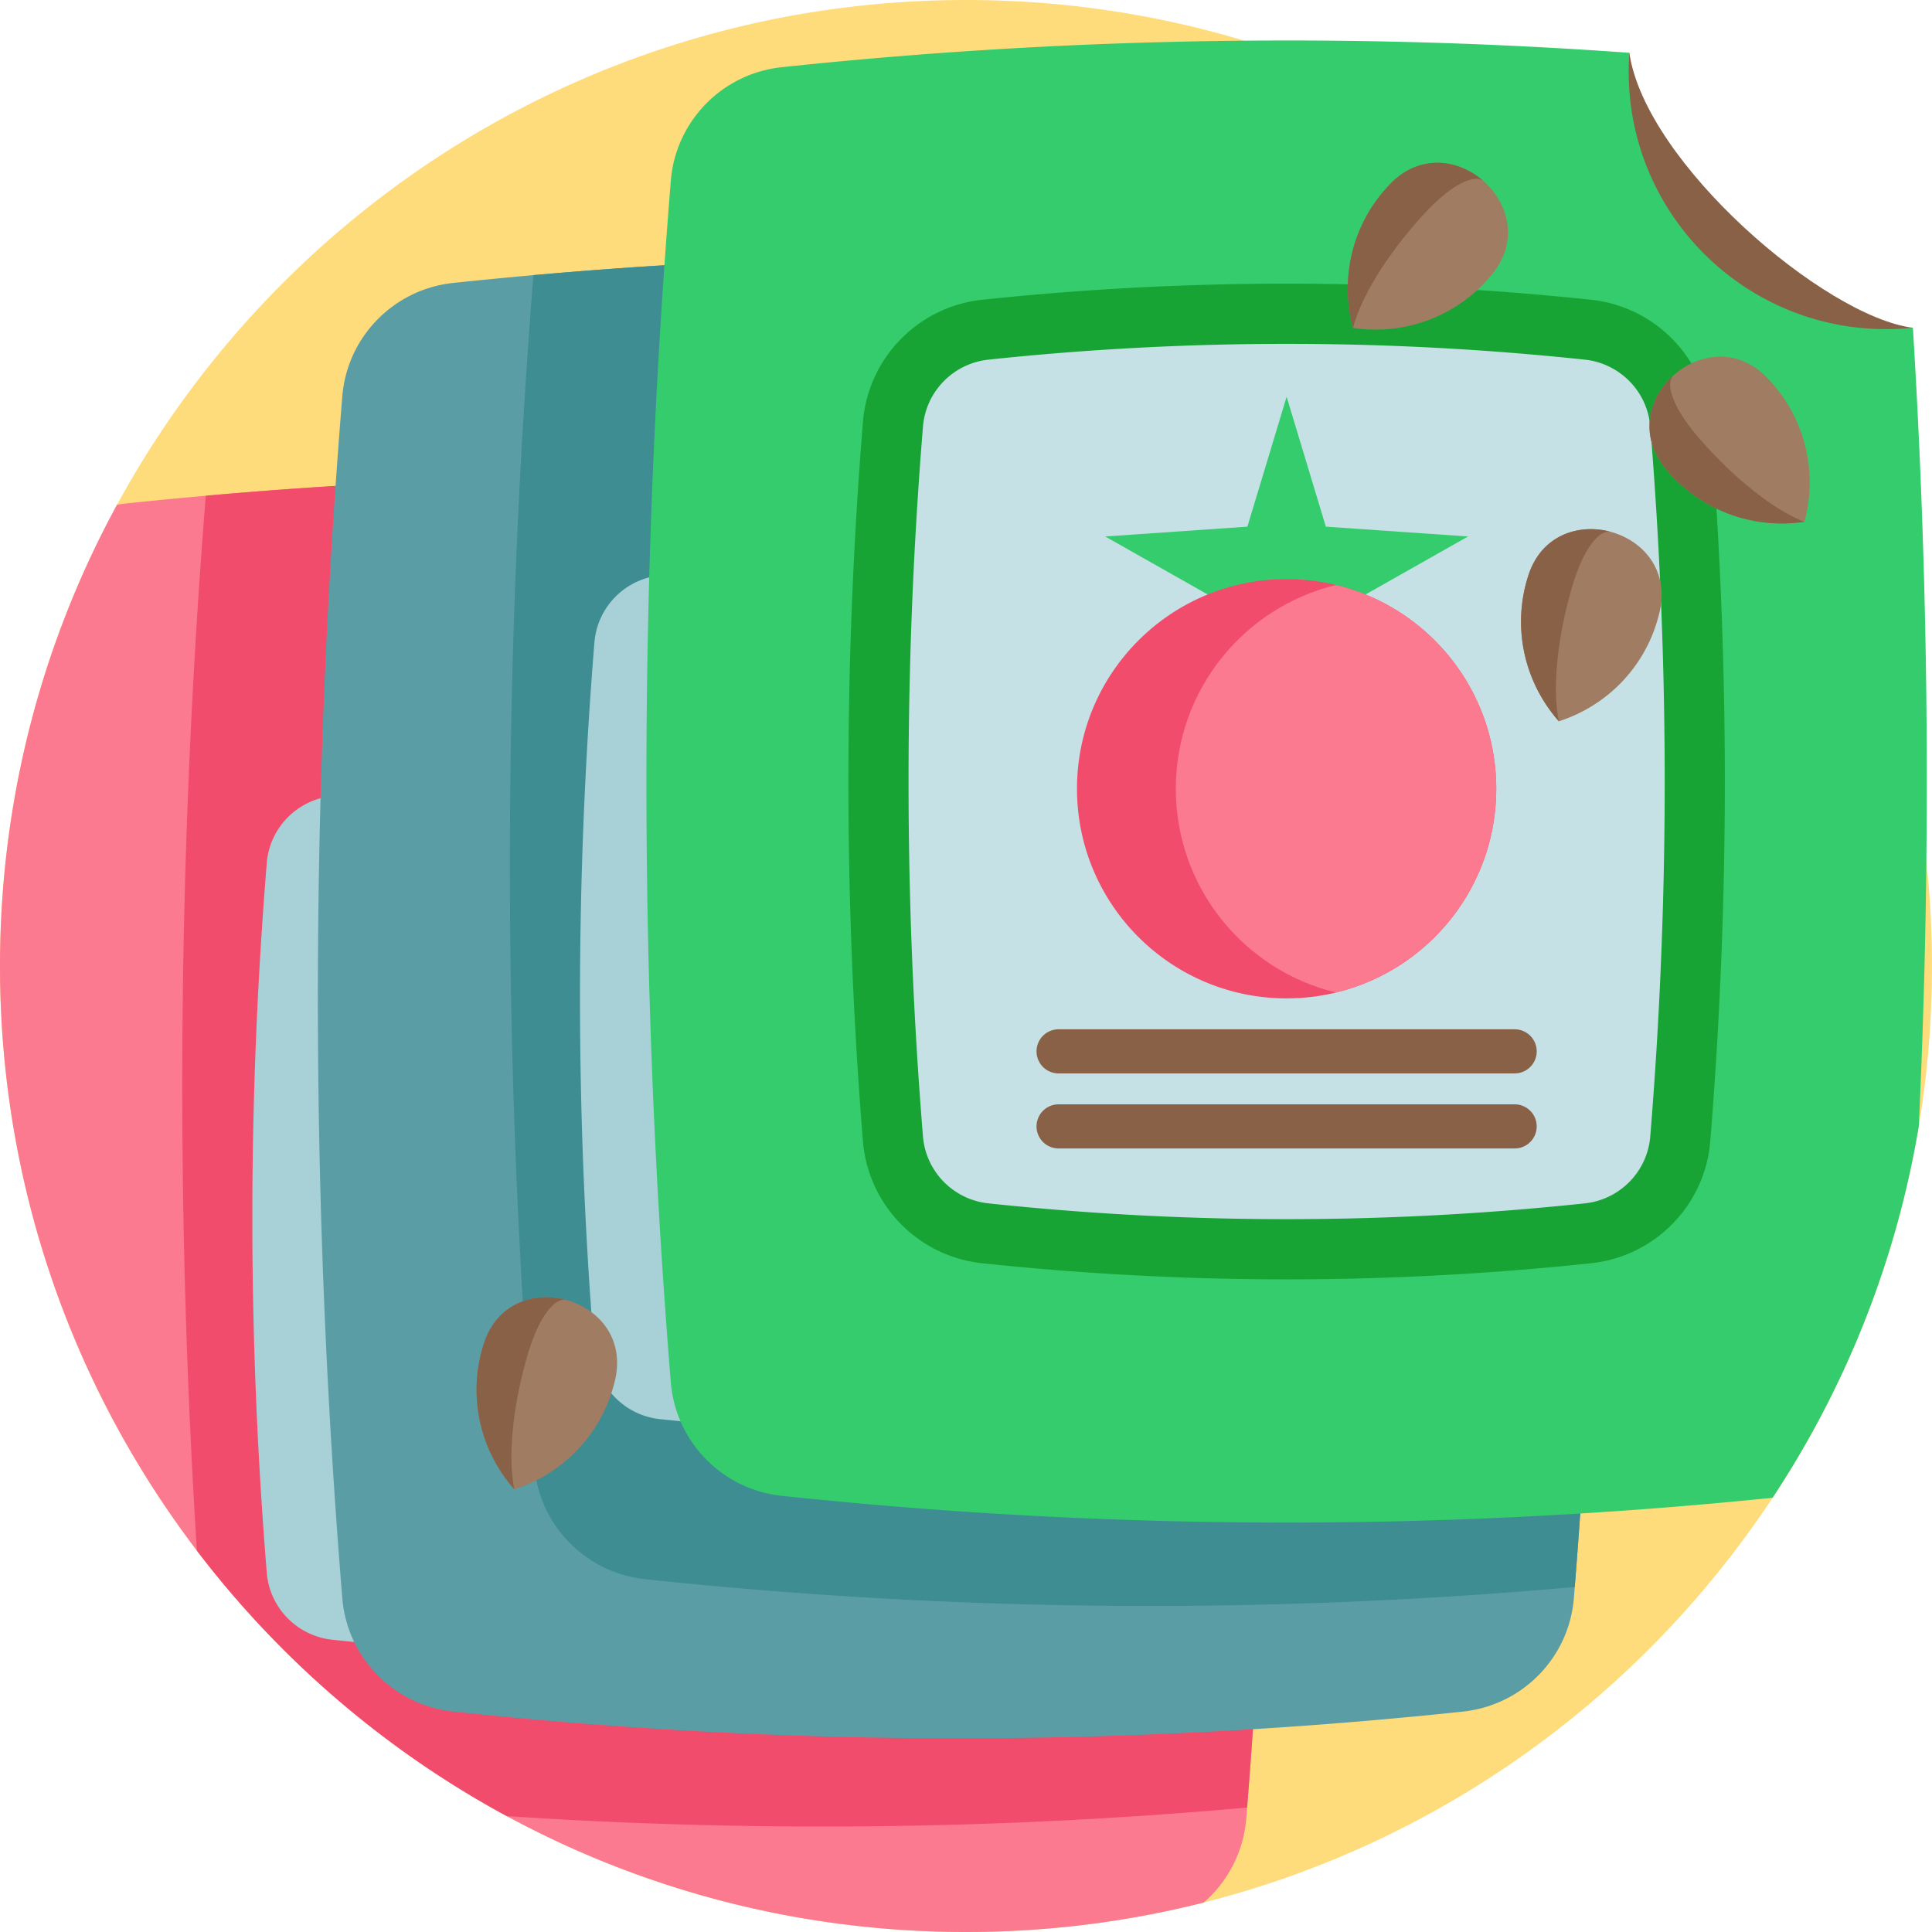 <?xml version="1.0" encoding="UTF-8"?> <svg xmlns="http://www.w3.org/2000/svg" xmlns:xlink="http://www.w3.org/1999/xlink" xmlns:svgjs="http://svgjs.com/svgjs" version="1.1" width="512" height="512" x="0" y="0" viewBox="0 0 512 512" style="enable-background:new 0 0 512 512" xml:space="preserve" class=""><g><path fill="#FFDC7B" d="M512 256c0 14.46-1.203 28.64-3.5 42.445-6 35.903-19.457 69.285-38.746 98.48-34.66 52.466-88.117 91.419-150.766 107.27C298.84 509.293 277.734 512 256 512c-44.043 0-85.484-11.117-121.668-30.71h-.012c-32.148-17.395-60.152-41.481-82.148-70.372C19.434 367.91 0 314.223 0 256c0-44.262 11.234-85.91 31.012-122.23C74.398 54.082 158.887 0 256 0c25.633 0 50.387 3.762 73.727 10.785 96.906 29.09 169.64 114.047 180.777 217.473A255.294 255.294 0 0 1 512 256zm0 0" data-original="#ffdc7b" class=""></path><path fill="#FC7A8F" d="M330.492 479.023c-.062.993-.148 1.965-.23 2.957-.723 8.872-4.934 16.727-11.274 22.215C298.84 509.293 277.734 512 256 512 114.613 512 0 397.387 0 256c0-44.262 11.234-85.91 31.012-122.23a26.31 26.31 0 0 1 2.3-.336 1353.13 1353.13 0 0 1 21.223-2.059c67.793-6.05 135.586-6.637 203.367-1.746a66.47 66.47 0 0 0-.187 5.016c0 37.667 30.55 68.21 68.219 68.21 2.406 0 4.777-.113 7.117-.355a1960.984 1960.984 0 0 1-2.559 276.523zm0 0" data-original="#fc7a8f"></path><path fill="#F24C6C" d="M330.492 479.023a1263.597 1263.597 0 0 1-196.16 2.266h-.012c-32.148-17.394-60.152-41.48-82.148-70.371a1963.954 1963.954 0 0 1 2.363-279.543c67.793-6.05 135.586-6.637 203.367-1.746a66.47 66.47 0 0 0-.187 5.016c0 37.667 30.55 68.21 68.219 68.21 2.406 0 4.777-.113 7.117-.355a1960.984 1960.984 0 0 1-2.559 276.523zm0 0" data-original="#f24c6c"></path><path fill="#A7D1D6" d="M246.066 434.547a747.871 747.871 0 0 1-157.988 0c-9.316-.988-16.621-8.43-17.379-17.766a1158.34 1158.34 0 0 1 0-188.07c.758-9.336 8.063-16.777 17.38-17.766a748.392 748.392 0 0 1 157.987 0c9.313.989 16.618 8.43 17.38 17.766a1159.225 1159.225 0 0 1 0 188.07c-.762 9.336-8.063 16.778-17.38 17.766zm0 0" data-original="#a7d1d6"></path><path fill="#5B9DA5" d="M417.324 420.566c-.07.989-.152 1.965-.23 2.954-1.285 15.804-13.653 28.41-29.426 30.074-89.18 9.445-178.352 9.445-267.531 0-15.766-1.664-28.14-14.27-29.426-30.074a1963.038 1963.038 0 0 1 0-318.465c1.285-15.809 13.66-28.414 29.426-30.078a1313.07 1313.07 0 0 1 21.23-2.063c67.79-6.043 135.578-6.633 203.36-1.746a68.847 68.847 0 0 0-.18 5.016c0 37.675 30.547 68.218 68.219 68.218 2.402 0 4.777-.12 7.109-.359a1960.977 1960.977 0 0 1-2.55 276.523zm0 0" data-original="#5b9da5"></path><path fill="#3D8D93" d="M417.324 420.566c-82.101 7.332-164.199 6.645-246.3-2.05-15.766-1.668-28.141-14.274-29.426-30.079-8.547-105.175-8.63-210.347-.23-315.523 67.788-6.043 135.577-6.633 203.359-1.746a68.847 68.847 0 0 0-.18 5.016c0 37.675 30.547 68.218 68.219 68.218 2.402 0 4.777-.12 7.109-.359a1960.977 1960.977 0 0 1-2.55 276.523zm0 0" data-original="#3d8d93"></path><path fill="#A7D1D6" d="M332.895 376.086a747.871 747.871 0 0 1-157.989 0c-9.316-.984-16.62-8.426-17.379-17.762a1159.225 1159.225 0 0 1 0-188.07c.758-9.336 8.063-16.777 17.38-17.766a747.871 747.871 0 0 1 157.988 0c9.316.989 16.62 8.43 17.378 17.766a1159.225 1159.225 0 0 1 0 188.07c-.761 9.336-8.062 16.778-17.378 17.762zm0 0" data-original="#a7d1d6"></path><path fill="#896146" d="M431.793 13.992c4.203 29.113 51.719 69.914 75.148 72.875l-28.75 28.75-91.414-80.37" data-original="#896146"></path><path fill="#35CC6D" d="M510.504 228.258c-.238 23.394-.906 46.789-2.004 70.187-6 35.903-19.457 69.285-38.746 98.48-87.508 8.934-175.031 8.755-262.55-.51-15.766-1.661-28.141-14.263-29.427-30.075a1962.105 1962.105 0 0 1 0-318.461c1.286-15.813 13.66-28.414 29.426-30.074a1266.558 1266.558 0 0 1 122.524-7.02c34.023-.316 68.046.75 102.066 3.207a66.574 66.574 0 0 0-.176 5.016c0 37.68 30.543 68.219 68.211 68.219a69.99 69.99 0 0 0 7.113-.364 1952.345 1952.345 0 0 1 3.563 141.395zm0 0" data-original="#35cc6d"></path><path fill="#17A434" d="M340.969 339.047c-26.77 0-53.914-1.438-80.676-4.274-16.934-1.793-30.223-15.39-31.602-32.336a1180.442 1180.442 0 0 1 0-190.656c1.38-16.945 14.668-30.543 31.602-32.34a769.705 769.705 0 0 1 80.676-4.27c26.765 0 53.91 1.438 80.676 4.27 16.933 1.797 30.222 15.395 31.597 32.34a1179.549 1179.549 0 0 1 0 190.656c-1.375 16.942-14.664 30.543-31.597 32.336a768.764 768.764 0 0 1-80.676 4.274zm0 0" data-original="#17a434"></path><path fill="#C6E1E6" d="M419.965 318.906a747.908 747.908 0 0 1-157.992 0c-9.313-.984-16.618-8.426-17.375-17.761a1158.34 1158.34 0 0 1 0-188.07c.757-9.337 8.062-16.778 17.375-17.766a747.908 747.908 0 0 1 157.992 0c9.312.988 16.617 8.43 17.375 17.765a1158.34 1158.34 0 0 1 0 188.07c-.758 9.336-8.063 16.778-17.375 17.762zm0 0" data-original="#c6e1e6"></path><path fill="#35CC6D" d="m354.613 161.664 34.438-19.492-37.688-2.602-10.394-34.433-10.399 34.433-37.683 2.602 34.437 19.492" data-original="#35cc6d"></path><path fill="#F24C6C" d="M396.523 209.027c0 26.176-18.101 48.118-42.46 54a55.652 55.652 0 0 1-13.094 1.555c-30.684 0-55.555-24.871-55.555-55.555s24.871-55.554 55.555-55.554c4.508 0 8.894.539 13.094 1.558 24.359 5.883 42.46 27.82 42.46 53.996zm0 0" data-original="#f24c6c"></path><path fill="#FC7A8F" d="M396.523 209.027c0 26.176-18.101 48.118-42.46 54-24.372-5.886-42.461-27.824-42.461-54 0-26.175 18.09-48.113 42.46-53.996 24.36 5.883 42.461 27.82 42.461 53.996zm0 0" data-original="#fc7a8f"></path><path fill="#896146" d="M401.395 284.469H280.539a5.849 5.849 0 0 1-5.848-5.848 5.849 5.849 0 0 1 5.848-5.848h120.856a5.847 5.847 0 0 1 5.847 5.848 5.847 5.847 0 0 1-5.847 5.848zM401.395 304.355H280.539a5.849 5.849 0 0 1-5.848-5.847 5.849 5.849 0 0 1 5.848-5.848h120.856a5.847 5.847 0 0 1 5.847 5.848 5.847 5.847 0 0 1-5.847 5.847zm0 0" data-original="#896146"></path><path fill="#A07C62" d="M469.46 101.34c-.386-.438-.78-.86-1.183-1.274-15.77-16.203-41.25 6.543-26.93 24.043.368.446.743.887 1.133 1.32 9.305 10.423 22.86 14.794 35.72 12.848 3.382-12.554.57-26.515-8.74-36.937zm0 0" data-original="#a07c62"></path><path fill="#896146" d="M451.434 117.434c9.304 10.421 19.296 17.972 26.765 20.847-12.863 1.942-26.418-2.43-35.722-12.847a35.41 35.41 0 0 1-1.125-1.325c-7.164-8.746-4.38-18.808 2.175-24.66-2.207 1.969-.64 8.149 6.758 16.688.383.425.758.863 1.149 1.297zm0 0" data-original="#896146"></path><path fill="#A07C62" d="M394.277 74.047c.387-.438.762-.875 1.13-1.32 14.32-17.5-11.16-40.25-26.93-24.043-.403.414-.797.836-1.184 1.273-9.309 10.422-12.121 24.383-8.734 36.941 12.855 1.942 26.41-2.43 35.718-12.851zm0 0" data-original="#a07c62"></path><path fill="#896146" d="M376.246 57.95c-9.3 10.421-15.68 21.202-17.687 28.945-3.383-12.56-.57-26.52 8.734-36.942.39-.433.781-.855 1.184-1.266 7.882-8.105 18.195-6.476 24.75-.624-2.207-1.97-8.168.285-15.817 8.601-.383.43-.773.848-1.164 1.285zm0 0" data-original="#896146"></path><path fill="#A07C62" d="M439.402 163.766c.157-.563.297-1.125.426-1.688 5.055-22.039-27.879-31.098-34.805-9.57a38.948 38.948 0 0 0-.496 1.664c-3.707 13.476-.023 27.23 8.586 36.976 12.387-3.972 22.586-13.91 26.29-27.382zm0 0" data-original="#a07c62"></path><path fill="#896146" d="M416.102 157.355c-3.704 13.473-4.625 25.961-2.989 33.793-8.61-9.746-12.293-23.503-8.59-36.976.157-.563.32-1.113.504-1.66 3.457-10.766 13.418-13.887 21.891-11.559-2.852-.781-7.191 3.887-10.348 14.734-.152.555-.312 1.106-.468 1.668zm0 0" data-original="#896146"></path><path fill="#A07C62" d="M162.594 367.32c.156-.558.297-1.12.426-1.683 5.054-22.04-27.88-31.098-34.805-9.574-.18.55-.344 1.105-.496 1.667-3.707 13.473-.024 27.23 8.586 36.973 12.382-3.969 22.586-13.906 26.289-27.383zm0 0" data-original="#a07c62"></path><path fill="#896146" d="M139.293 360.914c-3.703 13.469-4.625 25.961-2.988 33.79-8.61-9.747-12.293-23.505-8.59-36.974.156-.566.32-1.117.5-1.664 3.46-10.761 13.422-13.886 21.894-11.554-2.851-.785-7.191 3.883-10.347 14.73-.153.555-.313 1.106-.469 1.672zm0 0" data-original="#896146"></path></g></svg> 